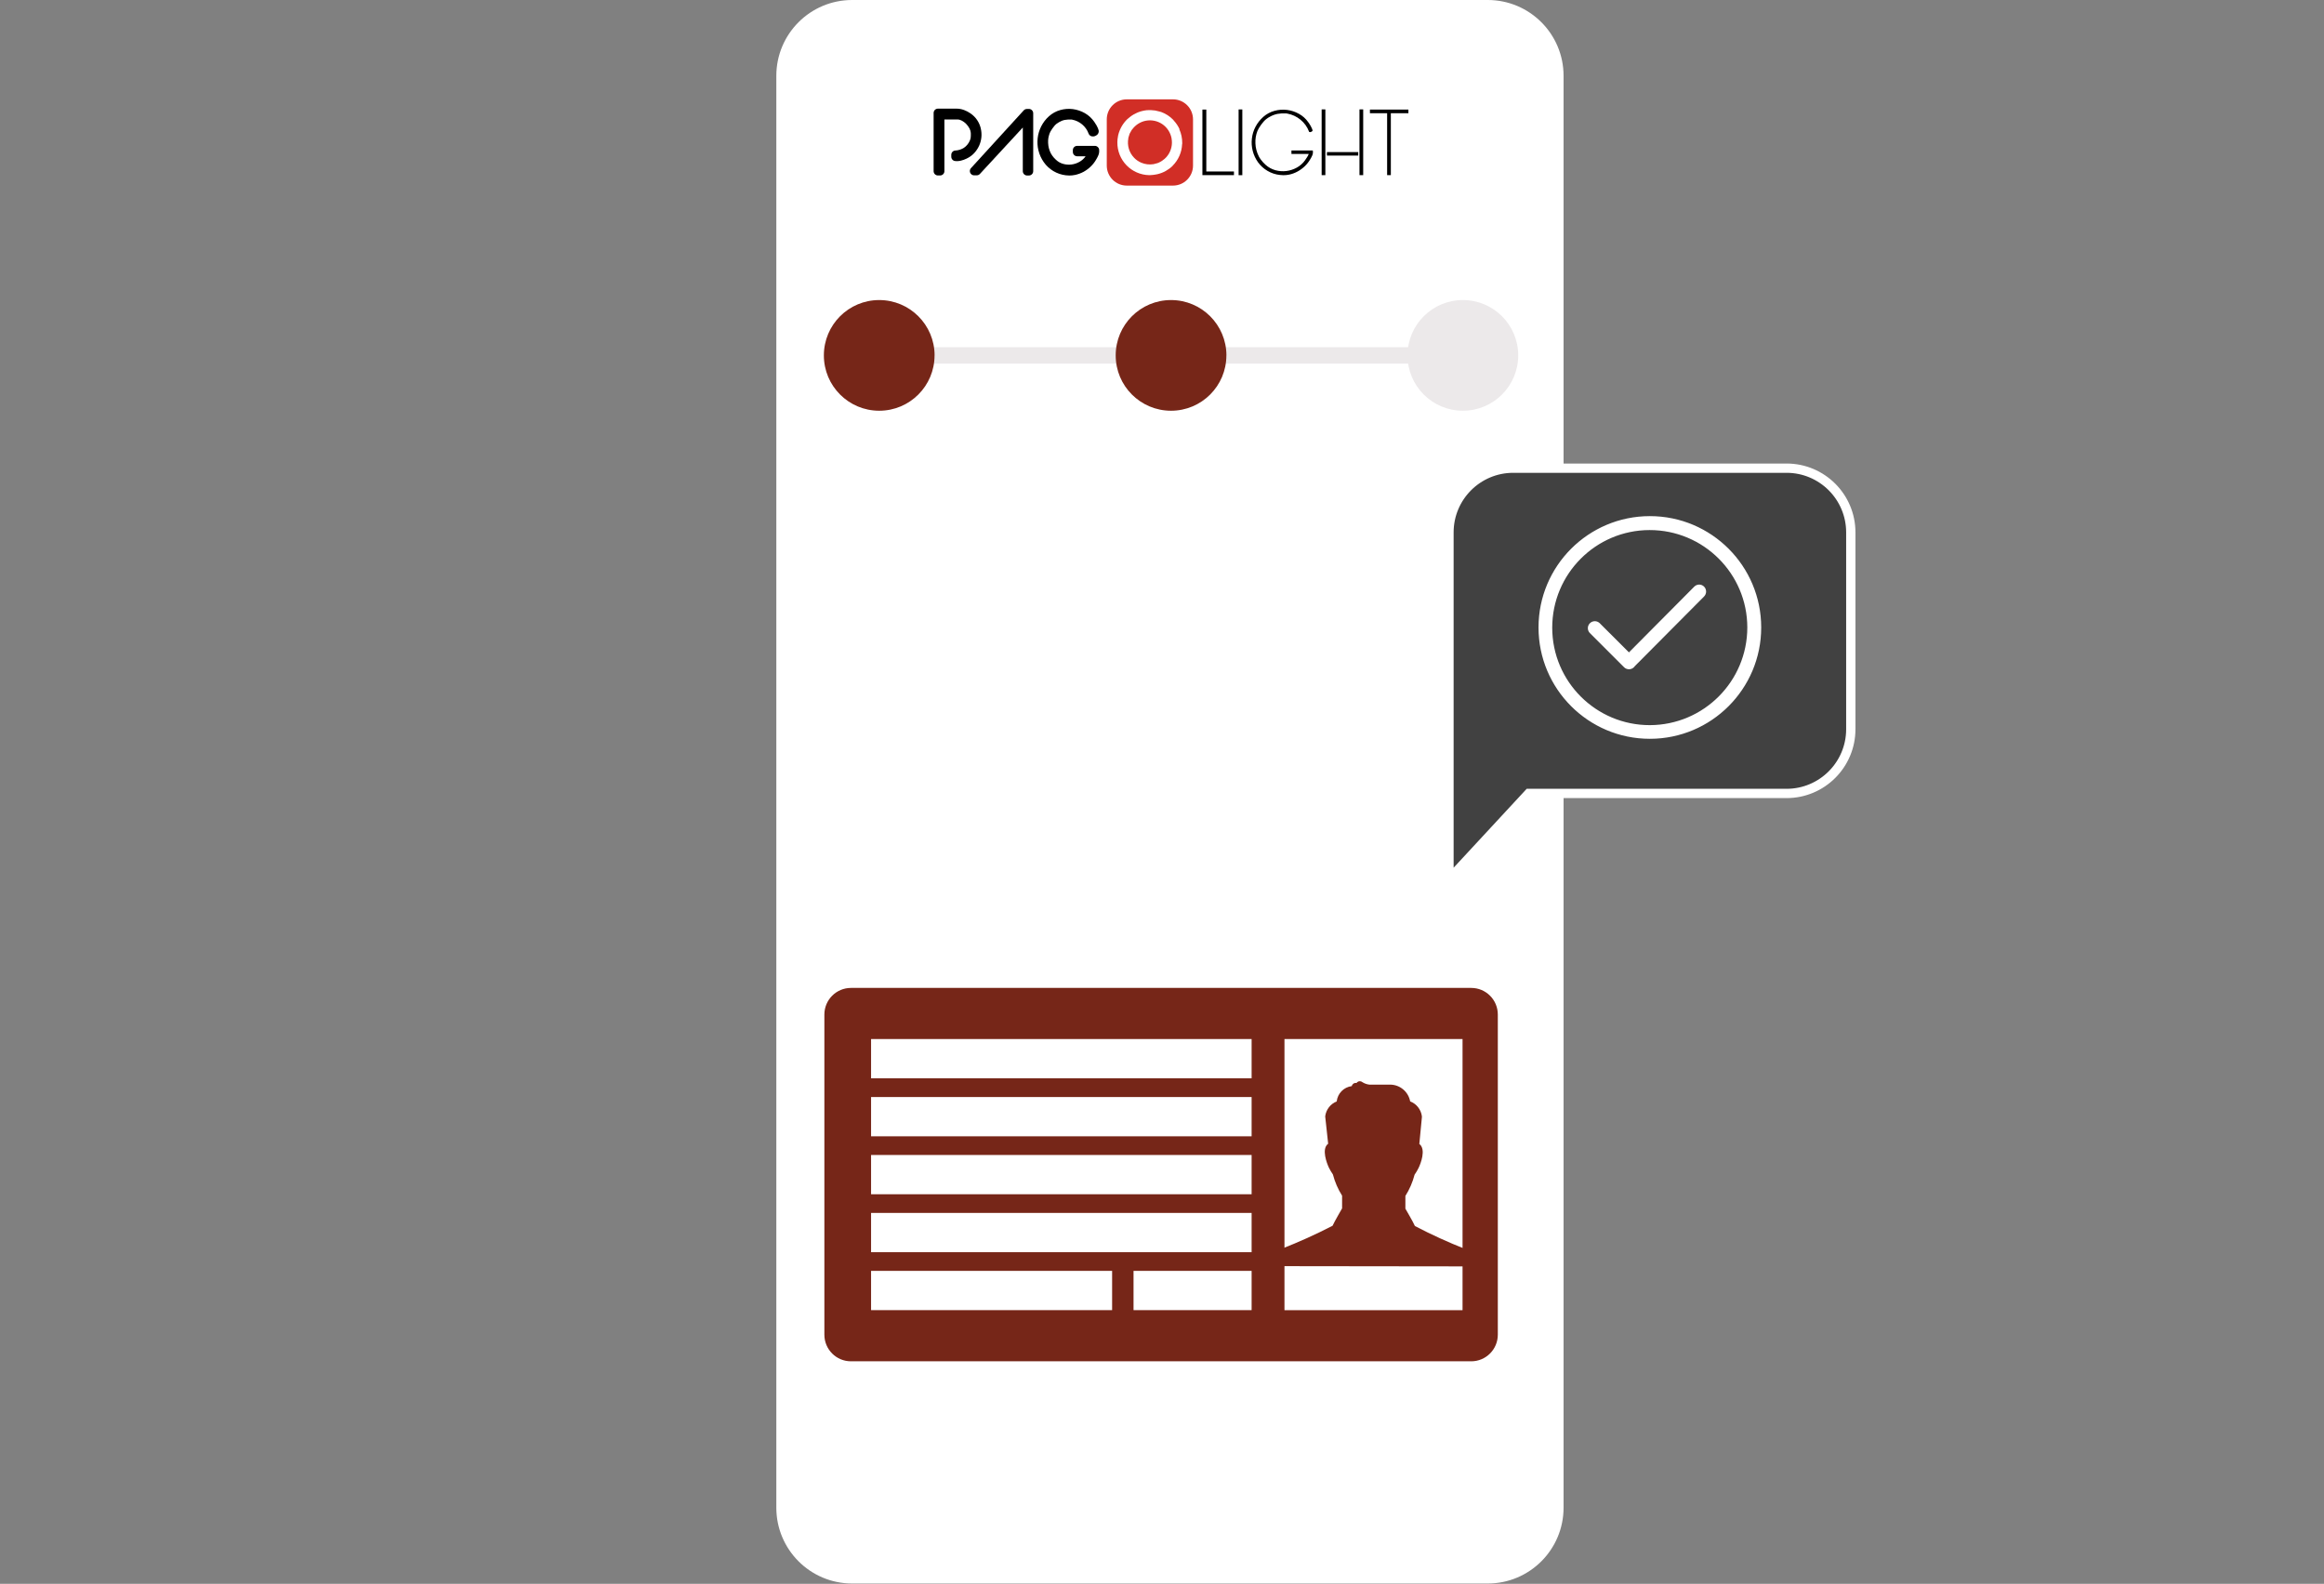 <?xml version="1.0" encoding="UTF-8"?>
<svg id="Livello_2" xmlns="http://www.w3.org/2000/svg" viewBox="0 0 500.11 340.84"><rect x="0" y="0" width="500.11" height="340.84" fill="#808080" stroke="none"/><defs><style>.cls-1{fill:#fff;}.cls-2{fill:#d12e26;}.cls-3{fill:#762618;}.cls-4{fill:none;}.cls-5{fill:#ece9ea;}.cls-6{fill:#414141;stroke:#fff;stroke-width:2px;}</style></defs><g id="Livello_2-2"><g id="Livello_1-2"><rect class="cls-4" y=".73" width="500.11" height="339.38"/><g id="Raggruppa_10666"><g id="Raggruppa_10575"><g id="Raggruppa_10515"><path id="Tracciato_19134" class="cls-1" d="m320.15,340.77h-136.77c-9.02,0-16.32-7.31-16.32-16.32V16.32c0-9.01,7.3-16.32,16.32-16.32h136.77c9.02,0,16.32,7.31,16.32,16.32v308.13c0,9.02-7.31,16.32-16.32,16.32"/><path id="Tracciato_19140" class="cls-2" d="m222.97,29.51s0-.01,0-.01h0Z"/><rect id="Rettangolo_2931" class="cls-4" x="200.92" y="21.38" width="102.15" height="18.55"/><path id="Tracciato_19145" d="m259.59,23.58h-.84v14.11h6.79v-.79h-5.95s0-13.32,0-13.32Z"/><rect id="Rettangolo_2932" x="266.54" y="23.55" width=".8" height="14.15"/><path id="Tracciato_19146" d="m282.5,32.38h-4.59v.75h3.72c-.04.1-.08.2-.13.3-.06.13-.13.26-.21.38l-.21.31c-.11.17-.19.29-.23.35-.46.66-1.07,1.2-1.77,1.59-.7.39-1.46.64-2.25.74-.79.1-1.6.04-2.37-.17-.79-.22-1.52-.62-2.12-1.17-.38-.34-.72-.71-1.02-1.12-.31-.41-.55-.87-.73-1.36-.17-.46-.3-.93-.37-1.41s-.08-.97-.06-1.45c.03-.44.1-.88.22-1.31.11-.43.28-.84.51-1.22.29-.49.63-.96,1-1.39s.83-.79,1.33-1.05c.52-.3,1.08-.52,1.67-.64.61-.11,1.23-.14,1.85-.11.04,0,.08,0,.12.02.05.01.1.02.15.02,1.05.19,2.04.65,2.86,1.33.4.33.76.72,1.07,1.14.31.43.56.9.75,1.4l.03.07.07.03c.12.04.25.03.37-.04.09-.04.17-.09.24-.15l.05-.09v-.11c-.05-.19-.13-.38-.22-.56-.1-.2-.19-.37-.25-.48l-.03-.04c-.06-.08-.11-.17-.16-.26-.07-.13-.16-.26-.26-.38-.52-.75-1.21-1.37-2.01-1.81-.79-.44-1.67-.73-2.57-.84s-1.82-.04-2.69.2c-.89.24-1.71.68-2.4,1.29s-1.26,1.33-1.69,2.15c-.41.78-.67,1.63-.77,2.5-.22,1.8.25,3.62,1.3,5.11.55.76,1.25,1.4,2.06,1.87.81.48,1.72.78,2.66.88.25.03.51.05.76.05.41,0,.82-.04,1.22-.12.64-.13,1.25-.36,1.82-.67.57-.31,1.1-.7,1.57-1.15s.87-.97,1.19-1.53c.16-.25.29-.52.41-.79.13-.29.17-.6.13-.91l-.02-.14h0Z"/><rect id="Rettangolo_2933" class="cls-4" x="200.92" y="21.38" width="102.15" height="18.55"/><rect id="Rettangolo_2934" x="292.55" y="23.54" width=".8" height="14.15"/><rect id="Rettangolo_2935" x="284.41" y="23.54" width=".8" height="14.15"/><rect id="Rettangolo_2936" x="285.55" y="32.73" width="6.73" height=".75"/><path id="Tracciato_19147" d="m294.8,23.58v.79h3.7v13.32h.8v-13.32h3.78v-.79s-8.28,0-8.28,0Z"/><path id="Tracciato_19148" d="m211.06,27.63c-.15-.63-.41-1.23-.77-1.77-.38-.58-.88-1.07-1.45-1.46-.42-.3-.89-.54-1.37-.72-.52-.2-1.07-.3-1.63-.3h-4c-.51,0-.93.41-.93.93v12.52c0,.51.41.93.93.93h.46c.51,0,.93-.41.93-.92h0v-11.13h2.82c.31,0,.62.09.9.24.36.18.68.42.96.71.29.29.53.63.72.99.16.3.25.62.28.96.02.32,0,.64-.02.96-.03.25-.1.5-.21.73-.27.61-.7,1.13-1.24,1.5-.56.36-1.21.56-1.87.59-.49.03-.86.44-.86.92v.42c0,.47.35.87.82.92.44.05.89.02,1.32-.1.38-.09.75-.23,1.11-.4.63-.29,1.2-.69,1.67-1.19.44-.47.8-1.01,1.07-1.59.26-.58.43-1.2.49-1.83.06-.63.02-1.27-.13-1.89"/><path id="Tracciato_19149" d="m221.4,23.45h-.42c-.26,0-.51.11-.68.3l-11.35,12.43c-.35.38-.32.96.06,1.31.17.16.39.24.62.24h.56c.26,0,.51-.11.68-.3l9.23-9.99v9.4c0,.51.42.93.93.93h.38c.51,0,.93-.42.93-.93h0v-12.47c0-.51-.42-.93-.93-.93h0"/><path id="Tracciato_19150" d="m236.53,32.19c-.06-.46-.45-.8-.92-.8h-3.81c-.51,0-.93.41-.93.92h0v.39c0,.51.42.93.93.93h1.82c-.34.49-.79.89-1.31,1.19-.53.3-1.11.5-1.72.58-.6.08-1.21.03-1.79-.13-.59-.16-1.13-.47-1.57-.89-.3-.27-.57-.57-.8-.9-.23-.32-.41-.66-.54-1.03-.14-.36-.23-.73-.29-1.12-.05-.38-.07-.77-.05-1.16.02-.35.08-.69.18-1.03.08-.32.2-.62.36-.9.24-.41.51-.79.82-1.16.27-.32.6-.58.97-.78.38-.23.8-.4,1.24-.49.48-.08.96-.11,1.44-.09.07.01.13.02.18.03.39.08.76.2,1.12.37.73.35,1.36.88,1.83,1.54.24.34.43.7.57,1.09.1.26.3.46.55.55.32.11.66.08.96-.08.15-.07.28-.17.4-.28.17-.19.27-.43.27-.69,0-.08,0-.15-.03-.22-.06-.23-.14-.45-.25-.66-.1-.2-.18-.35-.24-.47-.03-.05-.06-.1-.1-.14-.02-.03-.05-.08-.08-.14-.08-.15-.18-.29-.28-.43-.53-.76-1.22-1.39-2.02-1.85-.79-.45-1.67-.74-2.57-.86-.9-.11-1.82-.05-2.7.2-.91.25-1.74.71-2.44,1.34-.69.61-1.25,1.35-1.67,2.17-.4.79-.66,1.65-.76,2.53-.1.88-.05,1.77.16,2.63.22.91.61,1.77,1.15,2.54.54.78,1.25,1.43,2.06,1.92.82.49,1.73.8,2.68.91.25.03.51.05.76.05.42,0,.84-.04,1.25-.13.64-.14,1.26-.37,1.84-.68.57-.32,1.1-.71,1.56-1.17.46-.45.86-.97,1.17-1.54.16-.26.3-.54.42-.82.17-.39.22-.81.17-1.23"/><path id="Tracciato_19151" class="cls-2" d="m242.48,39.94h9.94c2.38,0,4.31-1.93,4.31-4.31h0v-9.94c0-2.38-1.93-4.31-4.31-4.31h-9.94c-2.38,0-4.31,1.93-4.31,4.31v9.94c0,2.38,1.93,4.31,4.31,4.31"/><path id="Tracciato_19152" class="cls-1" d="m250.54,34.24c-.15.13-.31.25-.47.36-.09.06-.18.12-.28.17-.21.12-.42.23-.64.31-.05.02-.09.03-.14.04-.23.08-.47.14-.71.19l-.1.02c-.88.14-1.79.03-2.61-.32h0c-.58-.25-1.1-.6-1.53-1.05h0c-1.08-1.11-1.54-2.67-1.25-4.19,0-.03,0-.07,0-.1.05-.17.1-.35.16-.52.04-.13.07-.26.12-.38s.13-.24.2-.36c.08-.15.16-.32.26-.46.04-.05.08-.09.12-.14.32-.43.72-.81,1.16-1.11l.05-.03c2.18-1.43,5.11-.82,6.54,1.37.35.54.59,1.14.7,1.77v.04h0c.22,1.24-.07,2.52-.8,3.55h0c-.22.31-.48.6-.78.85m3.28-6.48c-.32-.68-.74-1.31-1.25-1.85,0-.02-.02-.04-.04-.06,0,0-.02-.02-.02-.03-.02-.02-.02-.04-.04-.05-.72-.74-1.59-1.31-2.56-1.67-.1-.04-.21-.06-.31-.09l-.12-.03c-.28-.08-.56-.15-.85-.2l-.13-.02c-.29-.04-.59-.07-.89-.08h-.16c-.2,0-.4,0-.61.02h-.04c-.39.04-.77.11-1.14.21-.09.03-.19.05-.28.08-.16.05-.32.11-.48.17-.11.04-.21.09-.31.14-.23.1-.45.22-.67.34-.13.07-.26.15-.38.24s-.23.16-.34.25c-.16.12-.31.25-.46.38-.06.05-.11.09-.17.14-.45.44-.85.95-1.17,1.5-.02.04-.05.08-.07.12-.07.13-.13.26-.2.39-.04.08-.08.15-.11.24-.04.1-.08.2-.12.31s-.09.23-.13.35c-.02.07-.04.14-.06.21-.04.16-.09.31-.12.47,0,.02,0,.04,0,.06-.09.42-.14.86-.14,1.29h0c-.05,3.86,3.02,7.03,6.88,7.09h.07c.14,0,.28-.02.42-.03.09,0,.18,0,.27-.02.13,0,.25-.03.38-.05.15-.02.31-.05.46-.08.08-.02.16-.03.23-.05,1.19-.29,2.28-.9,3.16-1.75h0s.02-.04.03-.05c1.23-1.23,1.96-2.88,2.03-4.61,0-.05.02-.1.03-.15v-.04s0-.04,0-.07c0-1.03-.2-2.05-.63-2.99"/><rect id="Rettangolo_2937" class="cls-4" x="200.92" y="21.38" width="102.15" height="18.55"/><path id="Tracciato_19153" class="cls-5" d="m326.71,76.48c0,6.58-5.33,11.91-11.91,11.91s-11.91-5.33-11.91-11.91,5.33-11.91,11.91-11.91h0c6.58,0,11.91,5.33,11.91,11.91"/><rect id="Rettangolo_2938" class="cls-5" x="189.19" y="74.72" width="127" height="3.53"/><path id="Tracciato_19154" class="cls-3" d="m201.11,76.48c0,6.58-5.33,11.91-11.91,11.91s-11.91-5.33-11.91-11.91,5.33-11.91,11.91-11.91,11.91,5.33,11.92,11.91"/><path id="Tracciato_19160" class="cls-3" d="m316.6,292.95h-133.48c-3.16,0-5.72-2.56-5.72-5.73v-68.89c0-3.16,2.56-5.73,5.72-5.73h133.48c3.16,0,5.72,2.56,5.72,5.73v68.89c0,3.16-2.56,5.73-5.72,5.73"/><rect id="Rettangolo_2945" class="cls-1" x="187.45" y="223.6" width="81.89" height="8.45"/><rect id="Rettangolo_2946" class="cls-1" x="187.45" y="236.08" width="81.89" height="8.45"/><rect id="Rettangolo_2947" class="cls-1" x="187.45" y="248.55" width="81.89" height="8.45"/><rect id="Rettangolo_2948" class="cls-1" x="187.45" y="261.02" width="81.89" height="8.45"/><rect id="Rettangolo_2949" class="cls-1" x="187.45" y="273.49" width="51.87" height="8.45"/><rect id="Rettangolo_2950" class="cls-1" x="243.93" y="273.49" width="25.41" height="8.45"/><rect id="Rettangolo_2951" class="cls-1" x="276.41" y="223.6" width="38.32" height="58.35"/><path id="Tracciato_19161" class="cls-3" d="m263.91,76.48c0,6.58-5.33,11.91-11.91,11.91s-11.91-5.33-11.91-11.91,5.33-11.91,11.91-11.91,11.91,5.33,11.92,11.91"/><path id="Tracciato_19167" class="cls-3" d="m271.75,272.47c.65-1.82,2.14-3.21,4.01-3.72,3.75-1.46,7.43-3.12,11-4.97.33-.76,2.05-3.74,2.05-3.74v-2.73c-.89-1.42-1.56-2.96-1.98-4.58-.32-.46-.61-.95-.86-1.45,0,0-1.47-3.04-.62-4.62.11-.21.27-.39.46-.53l-.62-5.74c-.02-.08-.02-.16,0-.24.2-1.41,1.14-2.6,2.46-3.12.19-1.72,1.52-3.08,3.24-3.3.03-.13.09-.26.18-.36.2-.26.54-.38.86-.31l.13-.18c.33-.27.8-.27,1.12,0,.45.29.97.47,1.5.53h4.55c2.09.05,3.85,1.56,4.23,3.61,1.36.52,2.33,1.74,2.52,3.19.01.08.01.16,0,.24l-.55,5.74c.2.13.36.31.46.53.86,1.58-.6,4.6-.62,4.62-.25.51-.54.99-.86,1.45-.42,1.62-1.09,3.16-1.98,4.58v2.73s1.74,2.98,2.05,3.74c3.54,1.85,7.18,3.51,10.89,4.97,1.87.5,3.37,1.89,4.01,3.72"/><rect id="Rettangolo_2952" class="cls-4" x="278.73" y="228.87" width="33.08" height="39.37"/></g></g><g id="Raggruppa_10574"><path id="Tracciato_19408" class="cls-6" d="m311.81,189.28l17.16-18.53h55.48c7.64,0,13.83-6.19,13.83-13.83h0v-42.34c0-7.64-6.19-13.83-13.83-13.83h-58.81c-7.64,0-13.83,6.19-13.83,13.83h0v74.7h0Z"/><path id="Tracciato_19409" class="cls-1" d="m355.04,158.57c-13.01,0-23.55-10.55-23.55-23.56s10.55-23.55,23.56-23.55,23.55,10.55,23.55,23.56c-.02,13-10.55,23.54-23.56,23.55m0-44.94c-11.81,0-21.4,9.56-21.41,21.37,0,11.81,9.56,21.4,21.37,21.41,11.81,0,21.4-9.56,21.41-21.37v-.02c-.01-11.8-9.57-21.36-21.37-21.38"/><path id="Tracciato_19410" class="cls-1" d="m355.04,111.87c12.78,0,23.15,10.36,23.15,23.15s-10.36,23.15-23.15,23.15-23.15-10.36-23.15-23.14c.01-12.78,10.37-23.13,23.15-23.15m0,44.98c12.05,0,21.82-9.75,21.83-21.79.01-12.05-9.75-21.82-21.79-21.83s-21.82,9.75-21.83,21.79h0c0,12.04,9.75,21.81,21.79,21.83m0-45.79c-13.23,0-23.96,10.73-23.96,23.96s10.73,23.96,23.96,23.96,23.96-10.73,23.96-23.96-10.72-23.96-23.95-23.96h0m0,44.98c-11.59.02-21.01-9.37-21.02-20.96s9.37-21.01,20.96-21.02,21.01,9.37,21.02,20.96h0c-.01,11.59-9.38,20.98-20.96,21.02"/><path id="Tracciato_19411" class="cls-1" d="m350.56,143.62c-.29,0-.57-.11-.77-.32l-7.41-7.41c-.43-.43-.43-1.12,0-1.54.43-.43,1.12-.43,1.54,0l6.62,6.62,14.35-14.44c.2-.2.48-.32.77-.32s.56.11.76.32c.43.42.43,1.11,0,1.54h0l-14.95,15.05-.02.04c-.04.05-.08.1-.12.15-.2.2-.48.32-.77.32"/><path id="Tracciato_19412" class="cls-1" d="m365.67,126.62c.18,0,.35.07.47.2.27.27.27.7,0,.96l-14.92,15.01-.07.07-.05.07s-.04.05-.07.08c-.27.27-.7.27-.96,0l-7.41-7.41c-.27-.27-.27-.7,0-.96s.7-.27.96,0l6.34,6.33.58.58.58-.58,14.06-14.15c.13-.13.3-.2.48-.2m0-.82c-.4,0-.78.16-1.06.44l-14.06,14.15-6.34-6.33c-.62-.55-1.57-.5-2.12.12-.51.57-.51,1.43,0,2l7.41,7.41c.59.58,1.53.58,2.12,0,.07-.07.13-.14.18-.22l14.92-15.01c.58-.59.58-1.53,0-2.12-.28-.28-.66-.44-1.05-.44"/></g><rect id="Rettangolo_3019" class="cls-4" x="104.47" y="333.84" width="7" height="7"/></g></g></g></svg>